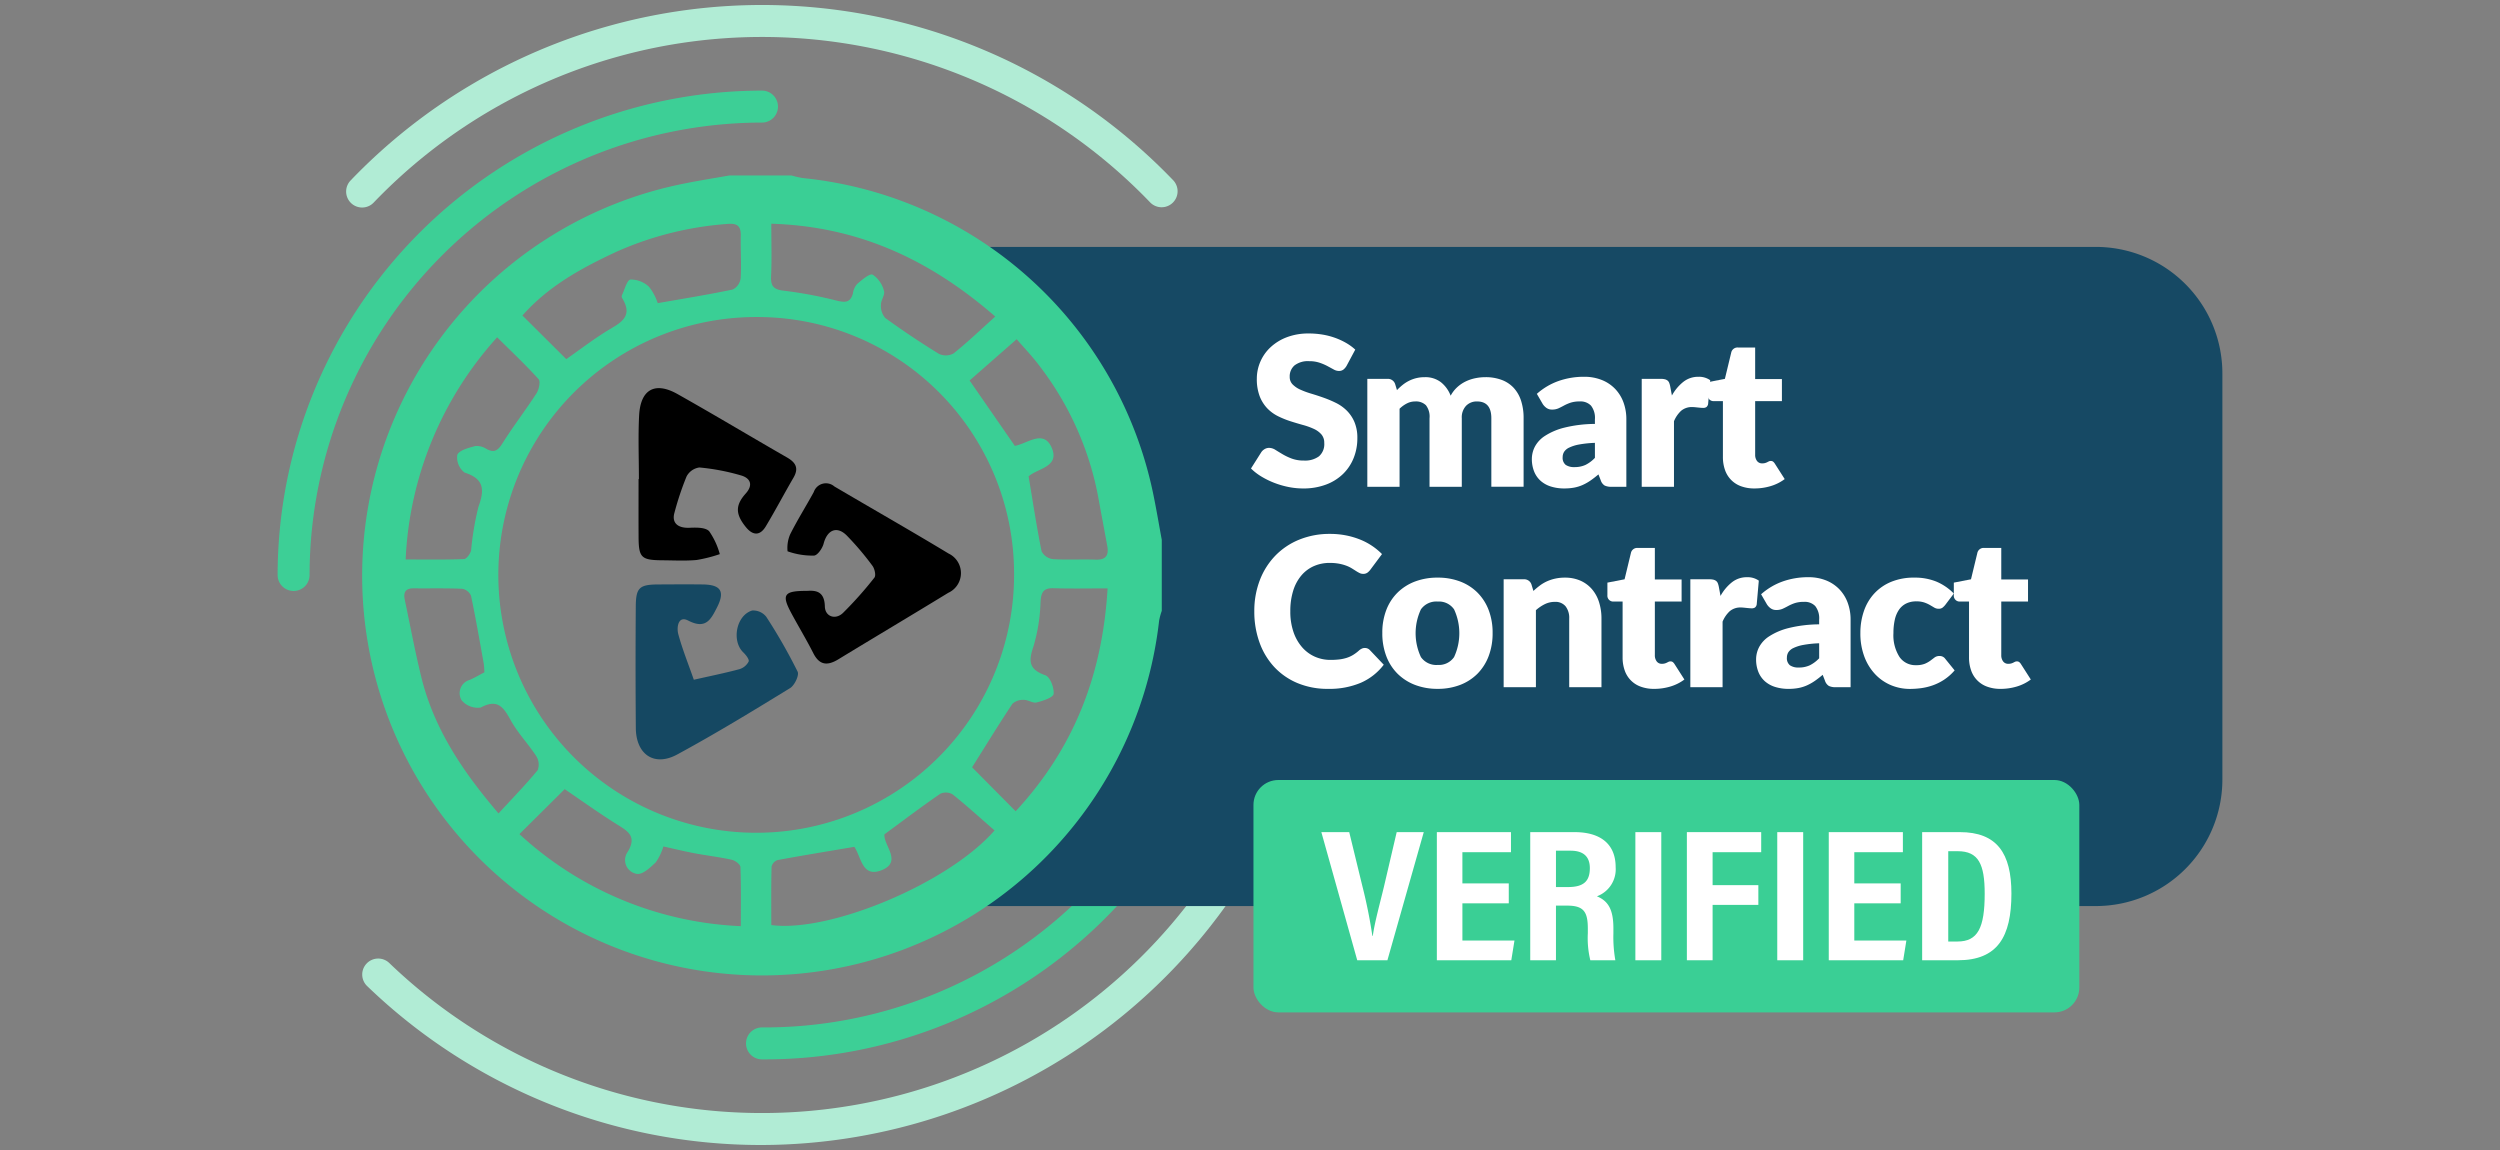 <svg xmlns="http://www.w3.org/2000/svg" id="f1be966f-8a52-497e-8911-7cf7bd0245fa" data-name="Layer 1" viewBox="0 0 250 115"><rect x="0" y="0" width="250" height="115" fill="#808080" stroke="none"/><defs><style>.a90895c6-e613-4b78-b662-01633f3ff98a{fill:#b1ecd5;}.f486c002-bd62-427a-ac81-e1e0a370766d{fill:#3dcf96;}.f5ed69a7-0bcf-4f90-ba34-5af83fea5898{fill:#164964;}.abc034dc-2f80-478b-8f04-2d5e1d3837b1{fill:#3acf95;}.fe91e909-499f-46b7-85e0-eb70ac96f154{fill:#154862;}.b72a9c93-8ddb-4226-bd70-275a5857f2f4{fill:#fff;}</style></defs><path class="a90895c6-e613-4b78-b662-01633f3ff98a" d="M76.2,114.5a56.729,56.729,0,0,1-39.486-15.893A1.598,1.598,0,0,1,38.928,96.301a53.816,53.816,0,0,0,88.991-23.915,1.598,1.598,0,1,1,3.071.882A57.245,57.245,0,0,1,76.2,114.5Z"></path><path class="a90895c6-e613-4b78-b662-01633f3ff98a" d="M36.212,20.752a1.598,1.598,0,0,1-1.153-2.704,57,57,0,0,1,82.277-.005,1.598,1.598,0,0,1-2.306,2.212,53.808,53.808,0,0,0-77.665.005A1.589,1.589,0,0,1,36.212,20.752Z"></path><path class="f486c002-bd62-427a-ac81-e1e0a370766d" d="M76.2,105.938a1.598,1.598,0,1,1,0-3.196,44.999,44.999,0,0,0,45.225-43.952,1.562,1.562,0,0,1,1.642-1.552,1.597,1.597,0,0,1,1.552,1.642A48.178,48.178,0,0,1,76.2,105.938Z"></path><path class="f486c002-bd62-427a-ac81-e1e0a370766d" d="M29.36,59.098A1.599,1.599,0,0,1,27.762,57.5,48.493,48.493,0,0,1,76.2,9.061a1.598,1.598,0,1,1,0,3.196A45.293,45.293,0,0,0,30.958,57.5,1.599,1.599,0,0,1,29.36,59.098Z"></path><path class="f5ed69a7-0bcf-4f90-ba34-5af83fea5898" d="M209.583,24.691H97.21V25.907a38.062,38.062,0,0,1,0,63.483v1.216H209.583a12.655,12.655,0,0,0,12.655-12.655V37.346A12.655,12.655,0,0,0,209.583,24.691Z"></path><path class="abc034dc-2f80-478b-8f04-2d5e1d3837b1" d="M72.933,17.547h6.22a9.208,9.208,0,0,0,1.14.261,39.839,39.839,0,0,1,35.053,31.698c.305,1.486.555,2.982.831,4.474V61.088a6.539,6.539,0,0,0-.264.972,39.975,39.975,0,1,1-47.61-43.681C69.84,18.064,71.39,17.822,72.933,17.547ZM75.787,31.703a25.787,25.787,0,1,0,25.621,25.658A25.667,25.667,0,0,0,75.787,31.703ZM101.565,81.126c5.883-6.343,8.69-13.731,9.194-22.288-1.875,0-3.644.037-5.409-.015-.98-.029-1.224.378-1.292,1.306a17.625,17.625,0,0,1-.704,4.492c-.523,1.501-.472,2.327,1.184,2.907.47.164.889,1.254.823,1.865-.038.353-1.067.695-1.697.852-.38.094-.853-.267-1.281-.258a1.576,1.576,0,0,0-1.14.389c-1.371,2.064-2.666,4.178-4.034,6.354Zm-51.712.216c1.364-1.481,2.697-2.85,3.91-4.319a1.567,1.567,0,0,0-.131-1.399c-.796-1.23-1.848-2.308-2.55-3.583-.726-1.317-1.315-2.198-3.013-1.287a2.105,2.105,0,0,1-1.906-.725,1.378,1.378,0,0,1,.809-2.039c.488-.21.947-.487,1.466-.758a8.277,8.277,0,0,0-.065-.879c-.406-2.26-.796-4.524-1.27-6.771a1.19,1.19,0,0,0-.875-.703c-1.623-.073-3.251-.027-4.877-.045-.833-.009-1.022.437-.873,1.145.541,2.572,1.023,5.159,1.648,7.711C43.379,72.811,46.198,77.069,49.853,81.342Zm51.629-36.755c1.252-.216,2.832-1.655,3.658.119.931,1.999-1.435,2.134-2.279,2.931.43,2.573.804,5.045,1.298,7.493a1.477,1.477,0,0,0,1.118.782c1.425.096,2.861-0,4.29.053,1.036.039,1.327-.448,1.161-1.362-.305-1.686-.63-3.369-.935-5.055a30.854,30.854,0,0,0-5.719-12.792c-.795-1.087-1.744-2.061-2.406-2.835l-4.709,4.128ZM65.773,30.316c2.603-.458,5.065-.852,7.501-1.365a1.473,1.473,0,0,0,.793-1.115c.085-1.423-.021-2.856.011-4.284.023-1.017-.434-1.244-1.371-1.156a33.133,33.133,0,0,0-11.067,2.781c-3.429,1.601-6.75,3.385-9.398,6.372l4.388,4.365c1.336-.936,2.625-1.921,3.996-2.776,1.277-.796,2.792-1.38,1.589-3.325a.352.352,0,0,1-.022-.289c.271-.559.499-1.517.856-1.57a2.652,2.652,0,0,1,1.846.718A5.236,5.236,0,0,1,65.773,30.316Zm33.754,1.338c-6.693-5.819-13.845-9.02-22.397-9.283,0,1.852.059,3.569-.022,5.279-.049,1.038.325,1.314,1.325,1.427a41.521,41.521,0,0,1,5.184.973c.846.207,1.428.265,1.68-.733a1.807,1.807,0,0,1,.421-.925c.481-.399,1.236-1.069,1.556-.923A2.772,2.772,0,0,1,88.397,29.091c.126.387-.31.924-.303,1.391a1.842,1.842,0,0,0,.427,1.313c1.742,1.263,3.533,2.465,5.368,3.588a1.605,1.605,0,0,0,1.468-.04C96.737,34.242,98.015,33.014,99.527,31.655ZM74.083,92.615c0-2.016.033-3.969-.04-5.918-.01-.259-.524-.644-.861-.719-1.238-.274-2.503-.42-3.75-.656-1.039-.196-2.067-.449-3.094-.675a5.443,5.443,0,0,1-.764,1.587c-.534.511-1.304,1.24-1.868,1.156a1.399,1.399,0,0,1-.938-2.2c.952-1.568.015-2.072-1.085-2.761-1.814-1.136-3.556-2.387-5.214-3.513l-4.526,4.495A34.805,34.805,0,0,0,74.083,92.615Zm25.372-9.572c-1.368-1.192-2.742-2.443-4.19-3.604a1.333,1.333,0,0,0-1.243-.058c-1.85,1.272-3.64,2.629-5.578,4.053-.121,1.089,1.863,2.774-.341,3.608-1.907.722-1.977-1.364-2.67-2.358-2.584.437-5.137.853-7.68,1.324a.928.928,0,0,0-.596.652c-.048,1.956-.027,3.914-.027,5.844C82.937,93.291,94.824,88.354,99.455,83.043ZM40.565,55.948c2.031,0,3.938.034,5.842-.041.255-.01.639-.542.705-.882a28.802,28.802,0,0,1,.729-4.332c.627-1.731.585-2.806-1.395-3.442a1.919,1.919,0,0,1-.718-1.764c.199-.469,1.126-.698,1.778-.877a1.734,1.734,0,0,1,1.129.275c.801.445,1.171.151,1.626-.573,1.067-1.698,2.3-3.292,3.388-4.978.245-.38.419-1.183.209-1.417-1.271-1.413-2.663-2.717-4.144-4.187A35.464,35.464,0,0,0,40.565,55.948Z"></path><path class="fe91e909-499f-46b7-85e0-eb70ac96f154" d="M69.383,67.975c1.699-.385,3.143-.676,4.562-1.059a1.531,1.531,0,0,0,.92-.764c.083-.199-.273-.662-.528-.905-1.2-1.142-.722-3.718.883-4.196a1.661,1.661,0,0,1,1.411.636,54.348,54.348,0,0,1,3.131,5.478c.175.359-.306,1.372-.753,1.646-3.723,2.284-7.457,4.563-11.296,6.642-2.295,1.242-4.109-.01-4.13-2.645q-.049-6.071-.005-12.142c.011-1.905.359-2.213,2.264-2.221,1.481-.006,2.962-.02,4.442 0,1.817.025,2.226.707,1.422,2.287-.614,1.205-1.118,2.243-2.892,1.322-1.009-.523-1.163.696-.985,1.36C68.235,64.917,68.824,66.371,69.383,67.975Z"></path><path d="M63.89,47.908c0-2.118-.086-4.241.022-6.354.133-2.609,1.577-3.42,3.833-2.151,3.676,2.067,7.292,4.239,10.949,6.339.88.505,1.211,1.071.656,2.025-.939,1.612-1.807,3.266-2.767,4.865-.577.961-1.296.942-2.0.071-1.036-1.28-1.069-2.167-.01-3.35.782-.873.446-1.537-.445-1.803a21.953,21.953,0,0,0-4.187-.803,1.709,1.709,0,0,0-1.285.9,29.199,29.199,0,0,0-1.206,3.609c-.302,1.029.326,1.573,1.504,1.521.667-.029,1.582-.048,1.961.342a7.462,7.462,0,0,1,1.065,2.294,14.445,14.445,0,0,1-2.314.586c-1.124.102-2.264.037-3.398.03-2.151-.013-2.4-.254-2.41-2.355-.01-1.922-.002-3.843-.002-5.765Z"></path><path d="M80.694,59.087c.847-.053,1.754-.001,1.791,1.556.025,1.029,1.068,1.377,1.823.641a37.614,37.614,0,0,0,3.133-3.522c.173-.217.025-.889-.197-1.183A28.79,28.79,0,0,0,84.669,53.544c-.987-.983-1.946-.555-2.307.821-.124.471-.605,1.17-.961,1.194A7.373,7.373,0,0,1,78.756,55.13a3.437,3.437,0,0,1,.255-1.685c.723-1.447,1.591-2.82,2.367-4.242a1.284,1.284,0,0,1,2.063-.555c3.802,2.24,7.638,4.422,11.414,6.704a2.167,2.167,0,0,1-.034,3.933c-3.65,2.233-7.329,4.418-10.983,6.644-1.078.657-1.884.62-2.509-.615-.688-1.359-1.481-2.664-2.201-4.007C78.14,59.465,78.373,59.081,80.694,59.087Z"></path><path class="b72a9c93-8ddb-4226-bd70-275a5857f2f4" d="M134.652,36.596a1.329,1.329,0,0,1-.328.375.731.731,0,0,1-.442.125,1.079,1.079,0,0,1-.516-.151q-.276-.15-.624-.338a5.223,5.223,0,0,0-.796-.338,3.175,3.175,0,0,0-1.019-.151,2.197,2.197,0,0,0-1.473.422,1.436,1.436,0,0,0-.483,1.14,1.049,1.049,0,0,0,.291.76,2.488,2.488,0,0,0,.765.52,8.207,8.207,0,0,0,1.082.401q.61.182,1.244.406a11.139,11.139,0,0,1,1.244.525,4.124,4.124,0,0,1,1.082.77,3.596,3.596,0,0,1,.765,1.14,4.051,4.051,0,0,1,.291,1.618,5.267,5.267,0,0,1-.364,1.967,4.6,4.6,0,0,1-1.056,1.597,4.901,4.901,0,0,1-1.707,1.072,6.393,6.393,0,0,1-2.305.39,7.392,7.392,0,0,1-1.442-.145,8.59,8.59,0,0,1-1.421-.411,8.232,8.232,0,0,1-1.29-.63,5.478,5.478,0,0,1-1.051-.811l1.04-1.644a1.042,1.042,0,0,1,.328-.297.854.854,0,0,1,.442-.12,1.192,1.192,0,0,1,.63.197q.317.199.718.437a5.799,5.799,0,0,0,.921.437,3.454,3.454,0,0,0,1.228.197,2.335,2.335,0,0,0,1.488-.422,1.604,1.604,0,0,0,.531-1.337,1.263,1.263,0,0,0-.291-.863,2.257,2.257,0,0,0-.765-.552,6.955,6.955,0,0,0-1.077-.385q-.603-.167-1.238-.37a9.081,9.081,0,0,1-1.238-.5,3.906,3.906,0,0,1-1.077-.781,3.646,3.646,0,0,1-.765-1.207,4.796,4.796,0,0,1-.291-1.785,4.237,4.237,0,0,1,.343-1.665,4.302,4.302,0,0,1,1.009-1.446,4.965,4.965,0,0,1,1.634-1.015,6.037,6.037,0,0,1,2.216-.38,8.371,8.371,0,0,1,1.358.109,7.149,7.149,0,0,1,1.254.323,6.934,6.934,0,0,1,1.108.51,5.139,5.139,0,0,1,.921.671Z"></path><path class="b72a9c93-8ddb-4226-bd70-275a5857f2f4" d="M136.732,48.678V37.887h1.998a.758.758,0,0,1,.79.54l.177.583a6.086,6.086,0,0,1,.562-.516,3.636,3.636,0,0,1,.629-.406,3.429,3.429,0,0,1,1.587-.37,2.533,2.533,0,0,1,1.618.505,3.153,3.153,0,0,1,.973,1.347,3.202,3.202,0,0,1,.66-.854,3.572,3.572,0,0,1,.843-.572,4.11,4.11,0,0,1,.958-.322,4.974,4.974,0,0,1,1.004-.105,4.567,4.567,0,0,1,1.644.276,3.135,3.135,0,0,1,1.202.801,3.468,3.468,0,0,1,.733,1.29,5.557,5.557,0,0,1,.25,1.733v6.858h-3.226V41.821q0-1.676-1.436-1.676a1.477,1.477,0,0,0-1.088.432,1.685,1.685,0,0,0-.431,1.244v6.858h-3.226V41.821a1.844,1.844,0,0,0-.364-1.301,1.427,1.427,0,0,0-1.071-.375,1.804,1.804,0,0,0-.827.198,2.997,2.997,0,0,0-.734.531v7.805Z"></path><path class="b72a9c93-8ddb-4226-bd70-275a5857f2f4" d="M153.685,39.385a6.546,6.546,0,0,1,2.17-1.285,7.609,7.609,0,0,1,2.555-.422,4.674,4.674,0,0,1,1.764.318,3.796,3.796,0,0,1,1.332.885,3.862,3.862,0,0,1,.838,1.347,4.843,4.843,0,0,1,.291,1.707v6.743h-1.478a1.506,1.506,0,0,1-.692-.125.953.953,0,0,1-.39-.52l-.23-.593q-.405.343-.78.604a4.988,4.988,0,0,1-.775.442,3.831,3.831,0,0,1-.854.271,5.277,5.277,0,0,1-1.004.088,4.389,4.389,0,0,1-1.342-.193,2.789,2.789,0,0,1-1.025-.567,2.499,2.499,0,0,1-.65-.931,3.354,3.354,0,0,1-.229-1.285,2.686,2.686,0,0,1,.291-1.182,2.92,2.92,0,0,1,1.009-1.092,6.414,6.414,0,0,1,1.935-.827,12.994,12.994,0,0,1,3.07-.375V41.935a1.978,1.978,0,0,0-.39-1.369,1.436,1.436,0,0,0-1.108-.422,2.949,2.949,0,0,0-.936.125,4.23,4.23,0,0,0-.65.281c-.191.105-.376.198-.557.282a1.536,1.536,0,0,1-.645.125.929.929,0,0,1-.562-.167,1.446,1.446,0,0,1-.374-.395Zm5.806,4.901a10.786,10.786,0,0,0-1.592.166,3.868,3.868,0,0,0-.988.312,1.192,1.192,0,0,0-.504.427,1.005,1.005,0,0,0-.141.52.902.902,0,0,0,.302.775,1.473,1.473,0,0,0,.885.224,2.562,2.562,0,0,0,1.092-.218,3.335,3.335,0,0,0,.947-.708Z"></path><path class="b72a9c93-8ddb-4226-bd70-275a5857f2f4" d="M167.191,39.552a4.54,4.54,0,0,1,1.15-1.373,2.382,2.382,0,0,1,1.494-.5,1.927,1.927,0,0,1,1.186.343l-.209,2.373a.498.498,0,0,1-.172.312.564.564,0,0,1-.327.083c-.056,0-.129-.003-.219-.01s-.184-.016-.281-.026-.196-.021-.297-.031a2.671,2.671,0,0,0-.276-.016,1.639,1.639,0,0,0-1.129.374,2.951,2.951,0,0,0-.713,1.041v6.556h-3.226V37.887h1.914a1.627,1.627,0,0,1,.4.041.7.7,0,0,1,.271.13.554.554,0,0,1,.166.234,2.087,2.087,0,0,1,.099.354Z"></path><path class="b72a9c93-8ddb-4226-bd70-275a5857f2f4" d="M175.454,48.845a3.807,3.807,0,0,1-1.358-.224,2.621,2.621,0,0,1-1.597-1.628,3.859,3.859,0,0,1-.208-1.301V40.114h-.916a.582.582,0,0,1-.604-.635v-1.259l1.717-.333.635-2.633a.641.641,0,0,1,.708-.5h1.685v3.153h2.675v2.206h-2.675v5.359a1.011,1.011,0,0,0,.182.62.616.616,0,0,0,.525.245,1.011,1.011,0,0,0,.297-.037,1.215,1.215,0,0,0,.209-.083c.059-.032.114-.059.166-.084a.43.43,0,0,1,.182-.036.376.376,0,0,1,.234.068.843.843,0,0,1,.182.213l.978,1.53a4.443,4.443,0,0,1-1.405.702A5.568,5.568,0,0,1,175.454,48.845Z"></path><path class="b72a9c93-8ddb-4226-bd70-275a5857f2f4" d="M136.493,64.797a.697.697,0,0,1,.25.047.672.672,0,0,1,.239.161l1.394,1.467a5.786,5.786,0,0,1-2.294,1.805,8.019,8.019,0,0,1-3.263.609,7.768,7.768,0,0,1-3.095-.588,6.69,6.69,0,0,1-2.321-1.623,7.147,7.147,0,0,1-1.462-2.456,9.061,9.061,0,0,1-.51-3.086,8.547,8.547,0,0,1,.552-3.117,7.236,7.236,0,0,1,1.551-2.451,6.986,6.986,0,0,1,2.393-1.602,8.01,8.01,0,0,1,3.07-.573,8.167,8.167,0,0,1,1.608.151,7.811,7.811,0,0,1,1.41.416,6.438,6.438,0,0,1,1.207.64,6.365,6.365,0,0,1,.978.811l-1.186,1.592a1.538,1.538,0,0,1-.271.266.703.703,0,0,1-.437.12.777.777,0,0,1-.354-.084,3.907,3.907,0,0,1-.355-.203c-.124-.08-.261-.167-.411-.26a3.115,3.115,0,0,0-.531-.26,4.403,4.403,0,0,0-.717-.203,4.893,4.893,0,0,0-.963-.084,3.873,3.873,0,0,0-1.597.323,3.473,3.473,0,0,0-1.249.942,4.34,4.34,0,0,0-.811,1.519,6.765,6.765,0,0,0-.286,2.055,6.244,6.244,0,0,0,.317,2.071,4.54,4.54,0,0,0,.864,1.524,3.658,3.658,0,0,0,1.274.942,3.819,3.819,0,0,0,1.561.322,7.566,7.566,0,0,0,.874-.047,4.053,4.053,0,0,0,.738-.156,2.993,2.993,0,0,0,.645-.292,4.003,4.003,0,0,0,.614-.463,1.243,1.243,0,0,1,.27-.172A.709.709,0,0,1,136.493,64.797Z"></path><path class="b72a9c93-8ddb-4226-bd70-275a5857f2f4" d="M143.767,57.762a6.235,6.235,0,0,1,2.238.385,4.906,4.906,0,0,1,1.732,1.103,4.966,4.966,0,0,1,1.124,1.743,6.285,6.285,0,0,1,.4,2.305,6.396,6.396,0,0,1-.4,2.325,5.006,5.006,0,0,1-1.124,1.759,4.941,4.941,0,0,1-1.732,1.113,6.17,6.17,0,0,1-2.238.39,6.244,6.244,0,0,1-2.253-.39,5.042,5.042,0,0,1-1.748-1.113,4.936,4.936,0,0,1-1.134-1.759,6.396,6.396,0,0,1-.4-2.325,6.285,6.285,0,0,1,.4-2.305,4.897,4.897,0,0,1,1.134-1.743,5.007,5.007,0,0,1,1.748-1.103A6.309,6.309,0,0,1,143.767,57.762Zm0,8.731a1.834,1.834,0,0,0,1.64-.786,5.678,5.678,0,0,0,0-4.771A1.837,1.837,0,0,0,143.767,60.156a1.879,1.879,0,0,0-1.675.781,5.627,5.627,0,0,0,0,4.771A1.876,1.876,0,0,0,143.767,66.494Z"></path><path class="b72a9c93-8ddb-4226-bd70-275a5857f2f4" d="M153.341,59.095a7.873,7.873,0,0,1,.645-.541,3.796,3.796,0,0,1,.713-.422,4.21,4.21,0,0,1,.822-.27,4.392,4.392,0,0,1,.963-.099,3.78,3.78,0,0,1,1.567.307,3.255,3.255,0,0,1,1.149.854,3.682,3.682,0,0,1,.708,1.301,5.393,5.393,0,0,1,.239,1.639V68.72H156.921V61.863a1.89,1.89,0,0,0-.364-1.233,1.308,1.308,0,0,0-1.072-.443,2.245,2.245,0,0,0-.994.224,3.994,3.994,0,0,0-.9.608V68.72h-3.226V57.929H152.363a.758.758,0,0,1,.79.54Z"></path><path class="b72a9c93-8ddb-4226-bd70-275a5857f2f4" d="M165.423,68.887a3.808,3.808,0,0,1-1.358-.224,2.621,2.621,0,0,1-1.597-1.628,3.859,3.859,0,0,1-.208-1.301V60.156h-.916a.582.582,0,0,1-.604-.635v-1.259l1.717-.333.635-2.633a.641.641,0,0,1,.708-.5h1.685v3.153H168.16V60.156H165.485v5.359a1.011,1.011,0,0,0,.182.62.616.616,0,0,0,.525.245,1.011,1.011,0,0,0,.297-.037,1.216,1.216,0,0,0,.209-.083c.059-.032.114-.059.166-.084a.43.43,0,0,1,.182-.036.376.376,0,0,1,.234.068.843.843,0,0,1,.182.213l.978,1.53a4.442,4.442,0,0,1-1.405.702A5.568,5.568,0,0,1,165.423,68.887Z"></path><path class="b72a9c93-8ddb-4226-bd70-275a5857f2f4" d="M172.051,59.594a4.54,4.54,0,0,1,1.15-1.373,2.382,2.382,0,0,1,1.494-.5,1.927,1.927,0,0,1,1.186.343l-.209,2.373a.499.499,0,0,1-.172.312.564.564,0,0,1-.327.083c-.056,0-.129-.003-.219-.01s-.184-.016-.281-.026-.196-.021-.297-.031a2.671,2.671,0,0,0-.276-.016,1.639,1.639,0,0,0-1.129.374,2.951,2.951,0,0,0-.713,1.041V68.72H169.034V57.929h1.914a1.628,1.628,0,0,1,.4.041.7.7,0,0,1,.271.13.554.554,0,0,1,.166.234,2.087,2.087,0,0,1,.099.354Z"></path><path class="b72a9c93-8ddb-4226-bd70-275a5857f2f4" d="M176.11,59.427a6.546,6.546,0,0,1,2.17-1.285,7.609,7.609,0,0,1,2.555-.422,4.674,4.674,0,0,1,1.764.318A3.796,3.796,0,0,1,183.93,58.923a3.862,3.862,0,0,1,.838,1.347,4.843,4.843,0,0,1,.291,1.707V68.72h-1.478a1.506,1.506,0,0,1-.692-.125.953.953,0,0,1-.39-.52l-.23-.593q-.405.343-.78.604a4.988,4.988,0,0,1-.775.442,3.831,3.831,0,0,1-.854.271,5.276,5.276,0,0,1-1.004.088,4.389,4.389,0,0,1-1.342-.193,2.789,2.789,0,0,1-1.025-.567,2.499,2.499,0,0,1-.65-.931,3.354,3.354,0,0,1-.229-1.285,2.686,2.686,0,0,1,.291-1.182,2.92,2.92,0,0,1,1.009-1.092,6.414,6.414,0,0,1,1.935-.827,12.994,12.994,0,0,1,3.07-.375V61.977a1.978,1.978,0,0,0-.39-1.369,1.436,1.436,0,0,0-1.108-.422,2.95,2.95,0,0,0-.936.125,4.23,4.23,0,0,0-.65.281c-.191.105-.376.198-.557.282a1.536,1.536,0,0,1-.645.125.929.929,0,0,1-.562-.167,1.446,1.446,0,0,1-.374-.395Zm5.806,4.901a10.786,10.786,0,0,0-1.592.166,3.868,3.868,0,0,0-.988.312,1.192,1.192,0,0,0-.504.427,1.005,1.005,0,0,0-.141.52.902.902,0,0,0,.302.775,1.473,1.473,0,0,0,.885.224,2.562,2.562,0,0,0,1.092-.218,3.335,3.335,0,0,0,.947-.708Z"></path><path class="b72a9c93-8ddb-4226-bd70-275a5857f2f4" d="M194.528,60.489a1.759,1.759,0,0,1-.281.281.616.616,0,0,1-.385.105.831.831,0,0,1-.432-.114q-.193-.115-.432-.255a3.353,3.353,0,0,0-.562-.255,2.43,2.43,0,0,0-.802-.114,2.238,2.238,0,0,0-1.025.219,1.895,1.895,0,0,0-.713.624,2.841,2.841,0,0,0-.416.994,5.929,5.929,0,0,0-.136,1.327,4.041,4.041,0,0,0,.598,2.383,1.919,1.919,0,0,0,1.649.833,2.311,2.311,0,0,0,.89-.14,2.734,2.734,0,0,0,.557-.312c.152-.114.293-.22.421-.318a.78.78,0,0,1,.484-.145.666.666,0,0,1,.583.281l.937,1.156a5.119,5.119,0,0,1-1.052.931,5.228,5.228,0,0,1-1.129.562,5.852,5.852,0,0,1-1.16.282,8.553,8.553,0,0,1-1.134.078,4.878,4.878,0,0,1-1.889-.374A4.63,4.63,0,0,1,187.52,67.425a5.208,5.208,0,0,1-1.082-1.753,6.569,6.569,0,0,1-.4-2.373,6.658,6.658,0,0,1,.349-2.18,4.949,4.949,0,0,1,1.031-1.759,4.797,4.797,0,0,1,1.685-1.171,5.904,5.904,0,0,1,2.326-.427,5.676,5.676,0,0,1,2.227.406,5.353,5.353,0,0,1,1.728,1.186Z"></path><path class="b72a9c93-8ddb-4226-bd70-275a5857f2f4" d="M200.065,68.887a3.808,3.808,0,0,1-1.358-.224,2.621,2.621,0,0,1-1.597-1.628,3.859,3.859,0,0,1-.208-1.301V60.156h-.916a.582.582,0,0,1-.604-.635v-1.259l1.717-.333.635-2.633a.641.641,0,0,1,.708-.5h1.685v3.153h2.675V60.156h-2.675v5.359a1.011,1.011,0,0,0,.182.62.616.616,0,0,0,.525.245,1.011,1.011,0,0,0,.297-.037,1.215,1.215,0,0,0,.209-.083c.059-.032.114-.059.166-.084a.43.43,0,0,1,.182-.036.376.376,0,0,1,.234.068.843.843,0,0,1,.182.213l.978,1.53a4.442,4.442,0,0,1-1.405.702A5.568,5.568,0,0,1,200.065,68.887Z"></path><rect class="abc034dc-2f80-478b-8f04-2d5e1d3837b1" x="125.346" y="78" width="82.586" height="23.239" rx="2.491"></rect><path class="b72a9c93-8ddb-4226-bd70-275a5857f2f4" d="M135.724,96.026l-3.589-12.814h2.788l1.323,5.435a50.126,50.126,0,0,1,.992,4.943h.043c.174-1.302.703-3.218,1.108-4.895l1.281-5.483h2.707l-3.635,12.814Z"></path><path class="b72a9c93-8ddb-4226-bd70-275a5857f2f4" d="M150.878,90.331h-4.638v3.721h5.207l-.318,1.975H143.685V83.212h7.412v2.008h-4.858v3.119h4.638Z"></path><path class="b72a9c93-8ddb-4226-bd70-275a5857f2f4" d="M155.596,90.562v5.464h-2.573V83.212h4.425c2.627,0,4.117,1.214,4.117,3.501a2.877,2.877,0,0,1-1.874,2.917c1.118.465,1.649,1.308,1.649,3.2V93.342a13.359,13.359,0,0,0,.195,2.684h-2.503a9.419,9.419,0,0,1-.249-2.705V92.854c0-1.713-.443-2.292-2.078-2.292Zm0-1.857h1.214c1.563,0,2.174-.596,2.174-1.892,0-1.104-.595-1.743-1.92-1.743h-1.468Z"></path><path class="b72a9c93-8ddb-4226-bd70-275a5857f2f4" d="M166.129,83.212V96.026h-2.592V83.212Z"></path><path class="b72a9c93-8ddb-4226-bd70-275a5857f2f4" d="M168.687,83.212h7.433v2.008h-4.86v3.295H175.835v1.974h-4.575v5.537h-2.573Z"></path><path class="b72a9c93-8ddb-4226-bd70-275a5857f2f4" d="M180.318,83.212V96.026h-2.592V83.212Z"></path><path class="b72a9c93-8ddb-4226-bd70-275a5857f2f4" d="M190.068,90.331H185.43v3.721h5.207l-.318,1.975h-7.443V83.212h7.412v2.008H185.43v3.119h4.638Z"></path><path class="b72a9c93-8ddb-4226-bd70-275a5857f2f4" d="M192.215,83.212h3.764c3.719,0,5.163,2.112,5.163,6.144,0,4.327-1.384,6.67-5.362,6.67H192.215Zm2.61,10.939h.925c2.024,0,2.719-1.348,2.719-4.786,0-2.948-.618-4.245-2.697-4.245h-.947Z"></path></svg>